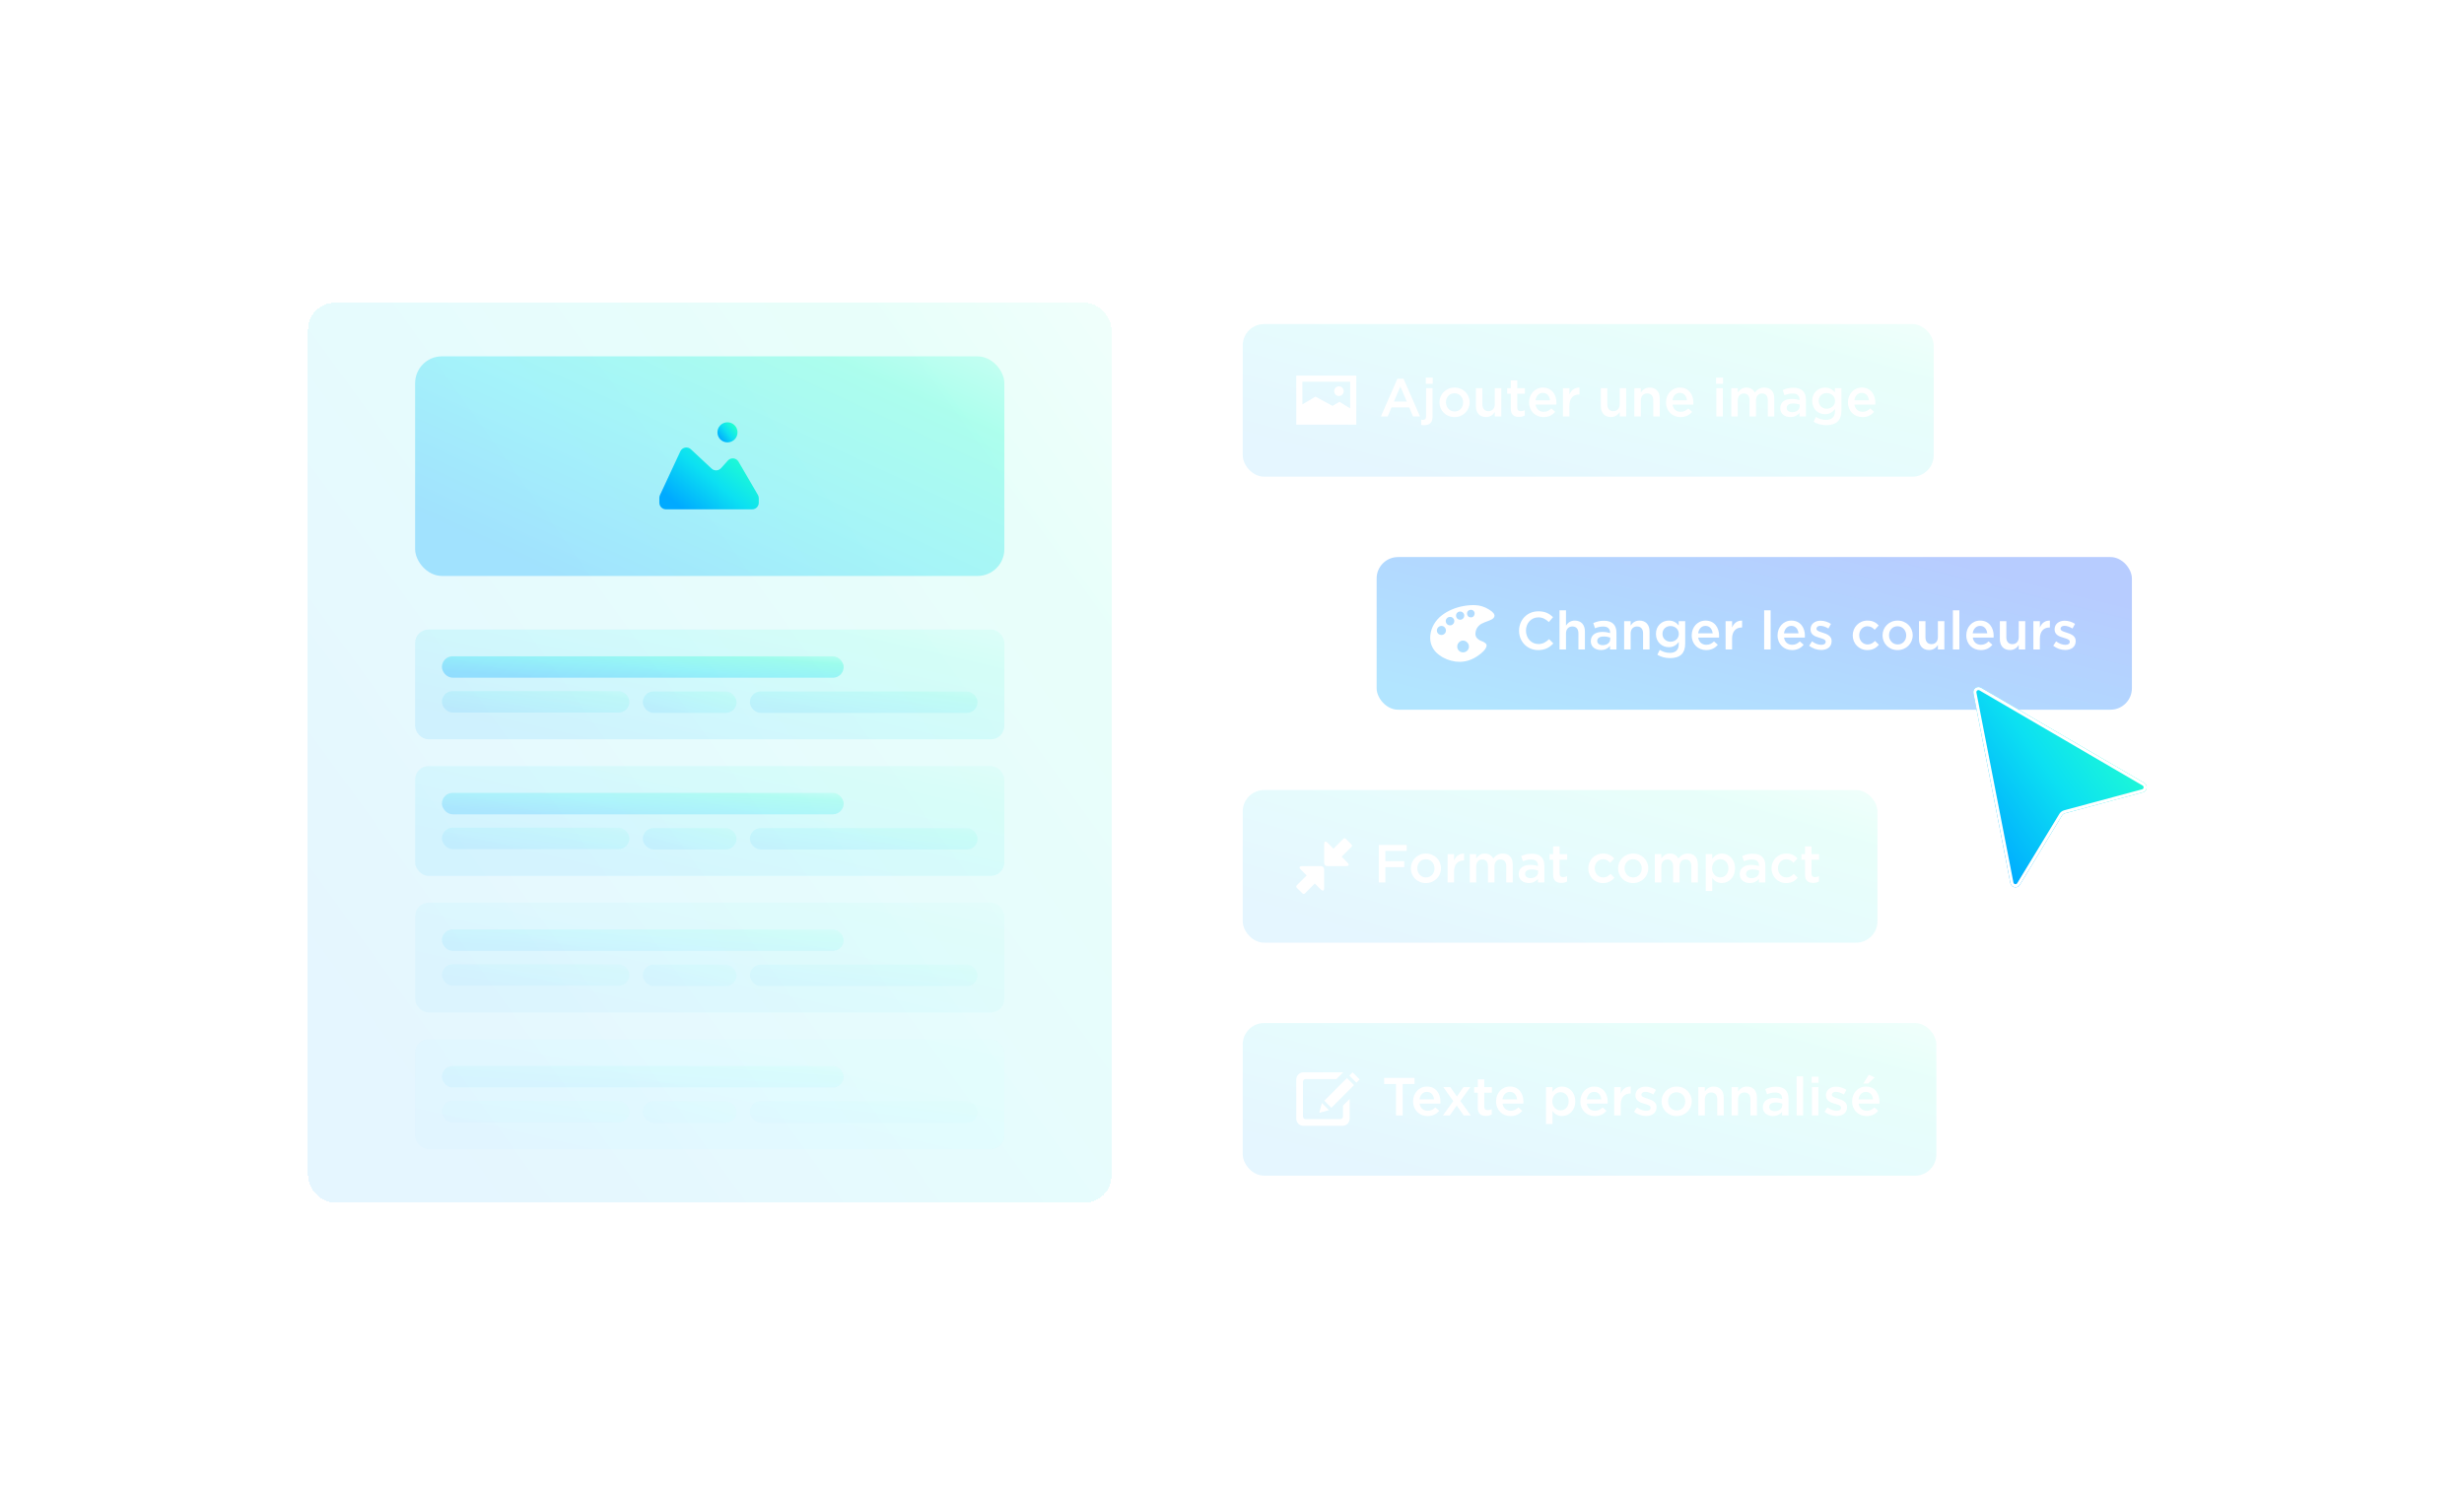 <?xml version="1.0" encoding="UTF-8"?>
<svg xmlns="http://www.w3.org/2000/svg" width="920" height="560" viewBox="0 0 920 560" fill="none">
  <rect x="514" y="208" width="282" height="57" rx="8" fill="url(#paint0_linear_1193_76656)" fill-opacity="0.3"></rect>
  <path d="M557.969 230.188C557.844 230.604 557.531 230.958 557.031 231.25C556.531 231.521 555.958 231.771 555.312 232C554.688 232.208 554.052 232.469 553.406 232.781C552.781 233.073 552.229 233.521 551.75 234.125C551.271 234.729 550.99 235.479 550.906 236.375C550.823 237.125 551.01 237.75 551.469 238.25C551.927 238.75 552.448 239.104 553.031 239.312C553.615 239.5 554.115 239.76 554.531 240.094C554.969 240.427 555.135 240.823 555.031 241.281C554.74 242.469 553.552 243.74 551.469 245.094C549.406 246.448 547.24 247.125 544.969 247.125C543.969 247.125 542.948 246.99 541.906 246.719C540.865 246.469 539.844 246.073 538.844 245.531C537.865 244.99 536.99 244.344 536.219 243.594C535.469 242.844 534.885 241.927 534.469 240.844C534.073 239.76 533.927 238.604 534.031 237.375C534.177 235.833 534.635 234.406 535.406 233.094C536.177 231.781 537.135 230.688 538.281 229.812C539.427 228.917 540.719 228.167 542.156 227.562C543.594 226.958 545.052 226.531 546.531 226.281C548.01 226.01 549.458 225.906 550.875 225.969C552.646 226.052 554.323 226.583 555.906 227.562C557.51 228.521 558.198 229.396 557.969 230.188ZM550.594 229.094C550.594 228.698 550.458 228.365 550.188 228.094C549.917 227.823 549.583 227.688 549.188 227.688C548.792 227.688 548.448 227.823 548.156 228.094C547.885 228.365 547.75 228.698 547.75 229.094C547.75 229.49 547.885 229.833 548.156 230.125C548.427 230.396 548.771 230.531 549.188 230.531C549.583 230.531 549.917 230.396 550.188 230.125C550.458 229.833 550.594 229.49 550.594 229.094ZM546.719 229.844C546.719 229.427 546.562 229.073 546.25 228.781C545.958 228.49 545.604 228.344 545.188 228.344C544.771 228.344 544.406 228.49 544.094 228.781C543.802 229.073 543.656 229.427 543.656 229.844C543.656 230.281 543.802 230.656 544.094 230.969C544.406 231.26 544.771 231.406 545.188 231.406C545.604 231.406 545.958 231.26 546.25 230.969C546.562 230.656 546.719 230.281 546.719 229.844ZM543 231.875C543 231.458 542.844 231.104 542.531 230.812C542.24 230.5 541.865 230.344 541.406 230.344C540.969 230.344 540.594 230.5 540.281 230.812C539.969 231.104 539.812 231.458 539.812 231.875C539.812 232.333 539.969 232.719 540.281 233.031C540.594 233.344 540.969 233.5 541.406 233.5C541.865 233.5 542.24 233.344 542.531 233.031C542.844 232.719 543 232.333 543 231.875ZM539.875 235.438C539.875 234.958 539.708 234.552 539.375 234.219C539.062 233.885 538.677 233.719 538.219 233.719C537.74 233.719 537.333 233.885 537 234.219C536.667 234.552 536.5 234.958 536.5 235.438C536.5 235.896 536.667 236.292 537 236.625C537.333 236.938 537.74 237.094 538.219 237.094C538.677 237.094 539.062 236.938 539.375 236.625C539.708 236.292 539.875 235.896 539.875 235.438ZM548.469 241.438C548.469 240.833 548.25 240.312 547.812 239.875C547.375 239.417 546.854 239.188 546.25 239.188C545.667 239.188 545.156 239.417 544.719 239.875C544.302 240.312 544.094 240.833 544.094 241.438C544.094 242.021 544.302 242.531 544.719 242.969C545.156 243.385 545.667 243.594 546.25 243.594C546.854 243.594 547.375 243.385 547.812 242.969C548.25 242.531 548.469 242.021 548.469 241.438Z" fill="white"></path>
  <path d="M574.3 242.74C570.22 242.74 567.18 239.56 567.18 235.54V235.5C567.18 231.52 570.16 228.26 574.4 228.26C576.98 228.26 578.54 229.16 579.88 230.44L578.3 232.26C577.18 231.22 575.98 230.52 574.38 230.52C571.7 230.52 569.76 232.72 569.76 235.46V235.5C569.76 238.24 571.7 240.48 574.38 240.48C576.1 240.48 577.2 239.78 578.4 238.66L579.98 240.26C578.52 241.78 576.92 242.74 574.3 242.74ZM582.286 242.5V227.9H584.706V233.58C585.386 232.58 586.366 231.72 588.006 231.72C590.386 231.72 591.766 233.32 591.766 235.78V242.5H589.346V236.5C589.346 234.86 588.526 233.92 587.086 233.92C585.686 233.92 584.706 234.9 584.706 236.54V242.5H582.286ZM603.548 242.5H601.148V241.2C600.428 242.06 599.328 242.72 597.728 242.72C595.728 242.72 593.968 241.58 593.968 239.46V239.42C593.968 237.08 595.788 235.96 598.248 235.96C599.528 235.96 600.348 236.14 601.168 236.4V236.2C601.168 234.74 600.248 233.94 598.568 233.94C597.388 233.94 596.508 234.2 595.548 234.6L594.888 232.66C596.048 232.14 597.188 231.78 598.908 231.78C602.028 231.78 603.548 233.42 603.548 236.24V242.5ZM601.208 238.68V238.08C600.588 237.84 599.728 237.66 598.788 237.66C597.268 237.66 596.368 238.28 596.368 239.3V239.34C596.368 240.34 597.268 240.9 598.408 240.9C600.008 240.9 601.208 240 601.208 238.68ZM606.426 242.5V231.94H608.846V233.58C609.526 232.58 610.506 231.72 612.146 231.72C614.526 231.72 615.906 233.32 615.906 235.78V242.5H613.486V236.5C613.486 234.86 612.666 233.92 611.226 233.92C609.826 233.92 608.846 234.9 608.846 236.54V242.5H606.426ZM623.529 245.74C621.789 245.74 620.169 245.3 618.809 244.48L619.709 242.66C620.829 243.36 622.029 243.78 623.469 243.78C625.629 243.78 626.809 242.66 626.809 240.54V239.72C625.929 240.86 624.829 241.66 623.089 241.66C620.609 241.66 618.289 239.82 618.289 236.72V236.68C618.289 233.56 620.629 231.72 623.089 231.72C624.869 231.72 625.969 232.54 626.789 233.52V231.94H629.209V240.34C629.209 242.12 628.749 243.44 627.869 244.32C626.909 245.28 625.429 245.74 623.529 245.74ZM623.729 239.62C625.409 239.62 626.829 238.42 626.829 236.72V236.68C626.829 234.94 625.409 233.76 623.729 233.76C622.049 233.76 620.729 234.92 620.729 236.66V236.7C620.729 238.44 622.069 239.62 623.729 239.62ZM637.067 242.74C634.007 242.74 631.647 240.52 631.647 237.26V237.22C631.647 234.2 633.787 231.72 636.807 231.72C640.167 231.72 641.867 234.36 641.867 237.4C641.867 237.62 641.847 237.84 641.827 238.08H634.067C634.327 239.8 635.547 240.76 637.107 240.76C638.287 240.76 639.127 240.32 639.967 239.5L641.387 240.76C640.387 241.96 639.007 242.74 637.067 242.74ZM634.047 236.48H639.467C639.307 234.92 638.387 233.7 636.787 233.7C635.307 233.7 634.267 234.84 634.047 236.48ZM644.297 242.5V231.94H646.717V234.32C647.377 232.74 648.597 231.66 650.457 231.74V234.3H650.317C648.197 234.3 646.717 235.68 646.717 238.48V242.5H644.297ZM658.695 242.5V227.9H661.115V242.5H658.695ZM669.118 242.74C666.058 242.74 663.698 240.52 663.698 237.26V237.22C663.698 234.2 665.838 231.72 668.858 231.72C672.218 231.72 673.918 234.36 673.918 237.4C673.918 237.62 673.898 237.84 673.878 238.08H666.118C666.378 239.8 667.598 240.76 669.158 240.76C670.338 240.76 671.178 240.32 672.018 239.5L673.438 240.76C672.438 241.96 671.058 242.74 669.118 242.74ZM666.098 236.48H671.518C671.358 234.92 670.438 233.7 668.838 233.7C667.358 233.7 666.318 234.84 666.098 236.48ZM679.968 242.7C678.468 242.7 676.808 242.16 675.488 241.12L676.568 239.48C677.708 240.34 678.948 240.78 680.028 240.78C681.068 240.78 681.668 240.34 681.668 239.64V239.6C681.668 238.78 680.548 238.5 679.308 238.12C677.748 237.68 676.008 237.04 676.008 235.02V234.98C676.008 232.98 677.668 231.76 679.768 231.76C681.088 231.76 682.528 232.22 683.648 232.96L682.688 234.68C681.668 234.06 680.588 233.68 679.708 233.68C678.768 233.68 678.228 234.12 678.228 234.74V234.78C678.228 235.54 679.368 235.86 680.608 236.26C682.148 236.74 683.888 237.44 683.888 239.34V239.38C683.888 241.6 682.168 242.7 679.968 242.7ZM697.224 242.74C694.084 242.74 691.764 240.28 691.764 237.28V237.24C691.764 234.24 694.084 231.72 697.244 231.72C699.244 231.72 700.484 232.46 701.464 233.54L699.964 235.16C699.224 234.38 698.444 233.84 697.224 233.84C695.464 233.84 694.184 235.36 694.184 237.2V237.24C694.184 239.12 695.484 240.64 697.344 240.64C698.484 240.64 699.324 240.1 700.084 239.32L701.544 240.76C700.504 241.92 699.284 242.74 697.224 242.74ZM708.497 242.74C705.277 242.74 702.897 240.28 702.897 237.28V237.24C702.897 234.22 705.297 231.72 708.537 231.72C711.777 231.72 714.157 234.18 714.157 237.2V237.24C714.157 240.24 711.757 242.74 708.497 242.74ZM708.537 240.64C710.497 240.64 711.737 239.1 711.737 237.28V237.24C711.737 235.38 710.397 233.84 708.497 233.84C706.557 233.84 705.317 235.36 705.317 237.2V237.24C705.317 239.08 706.657 240.64 708.537 240.64ZM720.262 242.72C717.882 242.72 716.502 241.12 716.502 238.66V231.94H718.922V237.94C718.922 239.58 719.742 240.52 721.182 240.52C722.582 240.52 723.562 239.54 723.562 237.9V231.94H725.982V242.5H723.562V240.86C722.882 241.86 721.902 242.72 720.262 242.72ZM729.164 242.5V227.9H731.584V242.5H729.164ZM739.587 242.74C736.527 242.74 734.167 240.52 734.167 237.26V237.22C734.167 234.2 736.307 231.72 739.327 231.72C742.687 231.72 744.387 234.36 744.387 237.4C744.387 237.62 744.367 237.84 744.347 238.08H736.587C736.847 239.8 738.067 240.76 739.627 240.76C740.807 240.76 741.647 240.32 742.487 239.5L743.907 240.76C742.907 241.96 741.527 242.74 739.587 242.74ZM736.567 236.48H741.987C741.827 234.92 740.907 233.7 739.307 233.7C737.827 233.7 736.787 234.84 736.567 236.48ZM750.457 242.72C748.077 242.72 746.697 241.12 746.697 238.66V231.94H749.117V237.94C749.117 239.58 749.937 240.52 751.377 240.52C752.777 240.52 753.757 239.54 753.757 237.9V231.94H756.177V242.5H753.757V240.86C753.077 241.86 752.097 242.72 750.457 242.72ZM759.219 242.5V231.94H761.639V234.32C762.299 232.74 763.519 231.66 765.379 231.74V234.3H765.239C763.119 234.3 761.639 235.68 761.639 238.48V242.5H759.219ZM771.101 242.7C769.601 242.7 767.941 242.16 766.621 241.12L767.701 239.48C768.841 240.34 770.081 240.78 771.161 240.78C772.201 240.78 772.801 240.34 772.801 239.64V239.6C772.801 238.78 771.681 238.5 770.441 238.12C768.881 237.68 767.141 237.04 767.141 235.02V234.98C767.141 232.98 768.801 231.76 770.901 231.76C772.221 231.76 773.661 232.22 774.781 232.96L773.821 234.68C772.801 234.06 771.721 233.68 770.841 233.68C769.901 233.68 769.361 234.12 769.361 234.74V234.78C769.361 235.54 770.501 235.86 771.741 236.26C773.281 236.74 775.021 237.44 775.021 239.34V239.38C775.021 241.6 773.301 242.7 771.101 242.7Z" fill="white"></path>
  <rect x="464" y="295" width="237" height="57" rx="8" fill="url(#paint1_linear_1193_76656)" fill-opacity="0.1"></rect>
  <path d="M494.406 315.156C494.406 314.677 494.521 314.385 494.75 314.281C495 314.177 495.302 314.302 495.656 314.656L497.875 316.906L501.594 313.188C501.719 313.062 501.865 313 502.031 313C502.198 313 502.344 313.062 502.469 313.188L504.625 315.344C504.75 315.51 504.812 315.646 504.812 315.75C504.812 315.875 504.75 316.021 504.625 316.188L500.938 319.875L503.156 322.156C503.51 322.51 503.635 322.812 503.531 323.062C503.427 323.292 503.125 323.406 502.625 323.406H495.594C495.219 323.406 494.938 323.292 494.75 323.062C494.521 322.792 494.406 322.51 494.406 322.219V315.156ZM484.156 331.469C484.052 331.323 484 331.188 484 331.062C484 330.896 484.052 330.74 484.156 330.594L487.875 326.906L485.625 324.656C485.271 324.302 485.146 324.01 485.25 323.781C485.375 323.531 485.688 323.406 486.188 323.406H493.219C493.552 323.406 493.833 323.531 494.062 323.781C494.292 324.01 494.406 324.281 494.406 324.594V331.656C494.406 332.135 494.281 332.427 494.031 332.531C493.802 332.615 493.51 332.479 493.156 332.125L490.906 329.906L487.188 333.625C487.021 333.75 486.885 333.812 486.781 333.812C486.656 333.812 486.51 333.75 486.344 333.625L484.156 331.469Z" fill="white"></path>
  <path d="M514.8 329.5V315.5H525.22V317.74H517.26V321.56H524.32V323.8H517.26V329.5H514.8ZM532.372 329.74C529.152 329.74 526.772 327.28 526.772 324.28V324.24C526.772 321.22 529.172 318.72 532.412 318.72C535.652 318.72 538.032 321.18 538.032 324.2V324.24C538.032 327.24 535.632 329.74 532.372 329.74ZM532.412 327.64C534.372 327.64 535.612 326.1 535.612 324.28V324.24C535.612 322.38 534.272 320.84 532.372 320.84C530.432 320.84 529.192 322.36 529.192 324.2V324.24C529.192 326.08 530.532 327.64 532.412 327.64ZM540.497 329.5V318.94H542.917V321.32C543.577 319.74 544.797 318.66 546.657 318.74V321.3H546.517C544.397 321.3 542.917 322.68 542.917 325.48V329.5H540.497ZM548.758 329.5V318.94H551.178V320.54C551.858 319.6 552.778 318.72 554.398 318.72C555.918 318.72 556.978 319.46 557.538 320.58C558.398 319.46 559.518 318.72 561.118 318.72C563.418 318.72 564.818 320.18 564.818 322.76V329.5H562.398V323.5C562.398 321.82 561.618 320.92 560.258 320.92C558.938 320.92 557.998 321.84 557.998 323.54V329.5H555.578V323.48C555.578 321.84 554.778 320.92 553.438 320.92C552.098 320.92 551.178 321.92 551.178 323.56V329.5H548.758ZM576.622 329.5H574.222V328.2C573.502 329.06 572.402 329.72 570.802 329.72C568.802 329.72 567.042 328.58 567.042 326.46V326.42C567.042 324.08 568.862 322.96 571.322 322.96C572.602 322.96 573.422 323.14 574.242 323.4V323.2C574.242 321.74 573.322 320.94 571.642 320.94C570.462 320.94 569.582 321.2 568.622 321.6L567.962 319.66C569.122 319.14 570.262 318.78 571.982 318.78C575.102 318.78 576.622 320.42 576.622 323.24V329.5ZM574.282 325.68V325.08C573.662 324.84 572.802 324.66 571.862 324.66C570.342 324.66 569.442 325.28 569.442 326.3V326.34C569.442 327.34 570.342 327.9 571.482 327.9C573.082 327.9 574.282 327 574.282 325.68ZM582.943 329.68C581.163 329.68 579.903 328.9 579.903 326.58V321.02H578.563V318.94H579.903V316.04H582.323V318.94H585.163V321.02H582.323V326.2C582.323 327.14 582.803 327.52 583.623 327.52C584.163 327.52 584.643 327.4 585.123 327.16V329.14C584.523 329.48 583.843 329.68 582.943 329.68ZM598.482 329.74C595.342 329.74 593.022 327.28 593.022 324.28V324.24C593.022 321.24 595.342 318.72 598.502 318.72C600.502 318.72 601.742 319.46 602.722 320.54L601.222 322.16C600.482 321.38 599.702 320.84 598.482 320.84C596.722 320.84 595.442 322.36 595.442 324.2V324.24C595.442 326.12 596.742 327.64 598.602 327.64C599.742 327.64 600.582 327.1 601.342 326.32L602.802 327.76C601.762 328.92 600.542 329.74 598.482 329.74ZM609.755 329.74C606.535 329.74 604.155 327.28 604.155 324.28V324.24C604.155 321.22 606.555 318.72 609.795 318.72C613.035 318.72 615.415 321.18 615.415 324.2V324.24C615.415 327.24 613.015 329.74 609.755 329.74ZM609.795 327.64C611.755 327.64 612.995 326.1 612.995 324.28V324.24C612.995 322.38 611.655 320.84 609.755 320.84C607.815 320.84 606.575 322.36 606.575 324.2V324.24C606.575 326.08 607.915 327.64 609.795 327.64ZM617.879 329.5V318.94H620.299V320.54C620.979 319.6 621.899 318.72 623.519 318.72C625.039 318.72 626.099 319.46 626.659 320.58C627.519 319.46 628.639 318.72 630.239 318.72C632.539 318.72 633.939 320.18 633.939 322.76V329.5H631.519V323.5C631.519 321.82 630.739 320.92 629.379 320.92C628.059 320.92 627.119 321.84 627.119 323.54V329.5H624.699V323.48C624.699 321.84 623.899 320.92 622.559 320.92C621.219 320.92 620.299 321.92 620.299 323.56V329.5H617.879ZM636.883 332.7V318.94H639.303V320.7C640.083 319.6 641.183 318.72 642.883 318.72C645.383 318.72 647.803 320.7 647.803 324.2V324.24C647.803 327.74 645.403 329.72 642.883 329.72C641.143 329.72 640.043 328.84 639.303 327.86V332.7H636.883ZM642.323 327.62C643.983 327.62 645.343 326.32 645.343 324.24V324.2C645.343 322.16 643.963 320.82 642.323 320.82C640.683 320.82 639.243 322.18 639.243 324.2V324.24C639.243 326.28 640.683 327.62 642.323 327.62ZM659.142 329.5H656.742V328.2C656.022 329.06 654.922 329.72 653.322 329.72C651.322 329.72 649.562 328.58 649.562 326.46V326.42C649.562 324.08 651.382 322.96 653.842 322.96C655.122 322.96 655.942 323.14 656.762 323.4V323.2C656.762 321.74 655.842 320.94 654.162 320.94C652.982 320.94 652.102 321.2 651.142 321.6L650.482 319.66C651.642 319.14 652.782 318.78 654.502 318.78C657.622 318.78 659.142 320.42 659.142 323.24V329.5ZM656.802 325.68V325.08C656.182 324.84 655.322 324.66 654.382 324.66C652.862 324.66 651.962 325.28 651.962 326.3V326.34C651.962 327.34 652.862 327.9 654.002 327.9C655.602 327.9 656.802 327 656.802 325.68ZM666.9 329.74C663.76 329.74 661.44 327.28 661.44 324.28V324.24C661.44 321.24 663.76 318.72 666.92 318.72C668.92 318.72 670.16 319.46 671.14 320.54L669.64 322.16C668.9 321.38 668.12 320.84 666.9 320.84C665.14 320.84 663.86 322.36 663.86 324.2V324.24C663.86 326.12 665.16 327.64 667.02 327.64C668.16 327.64 669 327.1 669.76 326.32L671.22 327.76C670.18 328.92 668.96 329.74 666.9 329.74ZM676.986 329.68C675.206 329.68 673.946 328.9 673.946 326.58V321.02H672.606V318.94H673.946V316.04H676.366V318.94H679.206V321.02H676.366V326.2C676.366 327.14 676.846 327.52 677.666 327.52C678.206 327.52 678.686 327.4 679.166 327.16V329.14C678.566 329.48 677.886 329.68 676.986 329.68Z" fill="white"></path>
  <rect x="464" y="382" width="259" height="57" rx="8" fill="url(#paint2_linear_1193_76656)" fill-opacity="0.1"></rect>
  <path d="M501.438 416.875V412.844L503.938 410.344V417.688C503.938 418.417 503.677 419.052 503.156 419.594C502.635 420.115 502.01 420.375 501.281 420.375H486.656C485.927 420.375 485.302 420.115 484.781 419.594C484.26 419.052 484 418.417 484 417.688V403.094C484 402.365 484.26 401.74 484.781 401.219C485.302 400.677 485.927 400.406 486.656 400.406H501.5V400.438L499 402.906H487.5C487.229 402.906 486.99 403.01 486.781 403.219C486.594 403.427 486.5 403.667 486.5 403.938V416.875C486.5 417.146 486.594 417.385 486.781 417.594C486.99 417.781 487.229 417.875 487.5 417.875H500.438C500.708 417.875 500.938 417.781 501.125 417.594C501.333 417.385 501.438 417.146 501.438 416.875ZM503.812 401.625L506.469 404.281L507.688 403.062L505.031 400.406L503.812 401.625ZM494.469 411L497.094 413.656L505.562 405.188L502.938 402.531L494.469 411ZM492.594 415.5L496.219 414.531L493.562 411.875L492.594 415.5Z" fill="white"></path>
  <path d="M521.24 416.5V404.78H516.8V402.5H528.16V404.78H523.72V416.5H521.24ZM533.044 416.74C529.984 416.74 527.624 414.52 527.624 411.26V411.22C527.624 408.2 529.764 405.72 532.784 405.72C536.144 405.72 537.844 408.36 537.844 411.4C537.844 411.62 537.824 411.84 537.804 412.08H530.044C530.304 413.8 531.524 414.76 533.084 414.76C534.264 414.76 535.104 414.32 535.944 413.5L537.364 414.76C536.364 415.96 534.984 416.74 533.044 416.74ZM530.024 410.48H535.444C535.284 408.92 534.364 407.7 532.764 407.7C531.284 407.7 530.244 408.84 530.024 410.48ZM538.748 416.5L542.628 411.14L538.888 405.94H541.528L543.968 409.42L546.408 405.94H548.988L545.248 411.08L549.148 416.5H546.508L543.908 412.8L541.328 416.5H538.748ZM554.81 416.68C553.03 416.68 551.77 415.9 551.77 413.58V408.02H550.43V405.94H551.77V403.04H554.19V405.94H557.03V408.02H554.19V413.2C554.19 414.14 554.67 414.52 555.49 414.52C556.03 414.52 556.51 414.4 556.99 414.16V416.14C556.39 416.48 555.71 416.68 554.81 416.68ZM564.02 416.74C560.96 416.74 558.6 414.52 558.6 411.26V411.22C558.6 408.2 560.74 405.72 563.76 405.72C567.12 405.72 568.82 408.36 568.82 411.4C568.82 411.62 568.8 411.84 568.78 412.08H561.02C561.28 413.8 562.5 414.76 564.06 414.76C565.24 414.76 566.08 414.32 566.92 413.5L568.34 414.76C567.34 415.96 565.96 416.74 564.02 416.74ZM561 410.48H566.42C566.26 408.92 565.34 407.7 563.74 407.7C562.26 407.7 561.22 408.84 561 410.48ZM577.247 419.7V405.94H579.667V407.7C580.447 406.6 581.547 405.72 583.247 405.72C585.747 405.72 588.167 407.7 588.167 411.2V411.24C588.167 414.74 585.767 416.72 583.247 416.72C581.507 416.72 580.407 415.84 579.667 414.86V419.7H577.247ZM582.687 414.62C584.347 414.62 585.707 413.32 585.707 411.24V411.2C585.707 409.16 584.327 407.82 582.687 407.82C581.047 407.82 579.607 409.18 579.607 411.2V411.24C579.607 413.28 581.047 414.62 582.687 414.62ZM595.485 416.74C592.425 416.74 590.065 414.52 590.065 411.26V411.22C590.065 408.2 592.205 405.72 595.225 405.72C598.585 405.72 600.285 408.36 600.285 411.4C600.285 411.62 600.265 411.84 600.245 412.08H592.485C592.745 413.8 593.965 414.76 595.525 414.76C596.705 414.76 597.545 414.32 598.385 413.5L599.805 414.76C598.805 415.96 597.425 416.74 595.485 416.74ZM592.465 410.48H597.885C597.725 408.92 596.805 407.7 595.205 407.7C593.725 407.7 592.685 408.84 592.465 410.48ZM602.715 416.5V405.94H605.135V408.32C605.795 406.74 607.015 405.66 608.875 405.74V408.3H608.735C606.615 408.3 605.135 409.68 605.135 412.48V416.5H602.715ZM614.597 416.7C613.097 416.7 611.437 416.16 610.117 415.12L611.197 413.48C612.337 414.34 613.577 414.78 614.657 414.78C615.697 414.78 616.297 414.34 616.297 413.64V413.6C616.297 412.78 615.177 412.5 613.937 412.12C612.377 411.68 610.637 411.04 610.637 409.02V408.98C610.637 406.98 612.297 405.76 614.397 405.76C615.717 405.76 617.157 406.22 618.277 406.96L617.317 408.68C616.297 408.06 615.217 407.68 614.337 407.68C613.397 407.68 612.857 408.12 612.857 408.74V408.78C612.857 409.54 613.997 409.86 615.237 410.26C616.777 410.74 618.517 411.44 618.517 413.34V413.38C618.517 415.6 616.797 416.7 614.597 416.7ZM625.997 416.74C622.777 416.74 620.397 414.28 620.397 411.28V411.24C620.397 408.22 622.797 405.72 626.037 405.72C629.277 405.72 631.657 408.18 631.657 411.2V411.24C631.657 414.24 629.257 416.74 625.997 416.74ZM626.037 414.64C627.997 414.64 629.237 413.1 629.237 411.28V411.24C629.237 409.38 627.897 407.84 625.997 407.84C624.057 407.84 622.817 409.36 622.817 411.2V411.24C622.817 413.08 624.157 414.64 626.037 414.64ZM634.122 416.5V405.94H636.542V407.58C637.222 406.58 638.202 405.72 639.842 405.72C642.222 405.72 643.602 407.32 643.602 409.78V416.5H641.182V410.5C641.182 408.86 640.362 407.92 638.922 407.92C637.522 407.92 636.542 408.9 636.542 410.54V416.5H634.122ZM646.524 416.5V405.94H648.944V407.58C649.624 406.58 650.604 405.72 652.244 405.72C654.624 405.72 656.004 407.32 656.004 409.78V416.5H653.584V410.5C653.584 408.86 652.764 407.92 651.324 407.92C649.924 407.92 648.944 408.9 648.944 410.54V416.5H646.524ZM667.786 416.5H665.386V415.2C664.666 416.06 663.566 416.72 661.966 416.72C659.966 416.72 658.206 415.58 658.206 413.46V413.42C658.206 411.08 660.026 409.96 662.486 409.96C663.766 409.96 664.586 410.14 665.406 410.4V410.2C665.406 408.74 664.486 407.94 662.806 407.94C661.626 407.94 660.746 408.2 659.786 408.6L659.126 406.66C660.286 406.14 661.426 405.78 663.146 405.78C666.266 405.78 667.786 407.42 667.786 410.24V416.5ZM665.446 412.68V412.08C664.826 411.84 663.966 411.66 663.026 411.66C661.506 411.66 660.606 412.28 660.606 413.3V413.34C660.606 414.34 661.506 414.9 662.646 414.9C664.246 414.9 665.446 414 665.446 412.68ZM670.805 416.5V401.9H673.225V416.5H670.805ZM676.427 404.32V402.02H679.027V404.32H676.427ZM676.527 416.5V405.94H678.947V416.5H676.527ZM685.73 416.7C684.23 416.7 682.57 416.16 681.25 415.12L682.33 413.48C683.47 414.34 684.71 414.78 685.79 414.78C686.83 414.78 687.43 414.34 687.43 413.64V413.6C687.43 412.78 686.31 412.5 685.07 412.12C683.51 411.68 681.77 411.04 681.77 409.02V408.98C681.77 406.98 683.43 405.76 685.53 405.76C686.85 405.76 688.29 406.22 689.41 406.96L688.45 408.68C687.43 408.06 686.35 407.68 685.47 407.68C684.53 407.68 683.99 408.12 683.99 408.74V408.78C683.99 409.54 685.13 409.86 686.37 410.26C687.91 410.74 689.65 411.44 689.65 413.34V413.38C689.65 415.6 687.93 416.7 685.73 416.7ZM695.69 404.6L697.77 401.32L699.97 402.3L697.51 404.6H695.69ZM696.95 416.74C693.89 416.74 691.53 414.52 691.53 411.26V411.22C691.53 408.2 693.67 405.72 696.69 405.72C700.05 405.72 701.75 408.36 701.75 411.4C701.75 411.62 701.73 411.84 701.71 412.08H693.95C694.21 413.8 695.43 414.76 696.99 414.76C698.17 414.76 699.01 414.32 699.85 413.5L701.27 414.76C700.27 415.96 698.89 416.74 696.95 416.74ZM693.93 410.48H699.35C699.19 408.92 698.27 407.7 696.67 407.7C695.19 407.7 694.15 408.84 693.93 410.48Z" fill="white"></path>
  <rect x="464" y="121" width="258" height="57" rx="8" fill="url(#paint3_linear_1193_76656)" fill-opacity="0.1"></rect>
  <path d="M484 158.562V140.25H506.406V158.562H484ZM504.125 152.5V142.531H486.281V151L491.156 148.094L497.531 151.562L500.125 150.031L504.125 152.5ZM501.188 147.344C500.854 147.698 500.438 147.875 499.938 147.875C499.438 147.875 499.01 147.698 498.656 147.344C498.323 146.99 498.156 146.562 498.156 146.062C498.156 145.562 498.323 145.135 498.656 144.781C499.01 144.427 499.438 144.25 499.938 144.25C500.438 144.25 500.854 144.427 501.188 144.781C501.542 145.135 501.719 145.562 501.719 146.062C501.719 146.562 501.542 146.99 501.188 147.344Z" fill="white"></path>
  <path d="M515.6 155.5L521.76 141.4H524.04L530.2 155.5H527.6L526.18 152.12H519.56L518.12 155.5H515.6ZM520.46 149.94H525.28L522.86 144.34L520.46 149.94ZM532.361 143.32V141.02H534.961V143.32H532.361ZM531.801 158.76C531.341 158.76 531.021 158.72 530.641 158.66V156.72C530.881 156.76 531.101 156.78 531.321 156.78C532.001 156.78 532.461 156.42 532.461 155.5V144.94H534.881V155.64C534.881 157.78 533.781 158.76 531.801 158.76ZM543.063 155.74C539.843 155.74 537.463 153.28 537.463 150.28V150.24C537.463 147.22 539.863 144.72 543.103 144.72C546.343 144.72 548.723 147.18 548.723 150.2V150.24C548.723 153.24 546.323 155.74 543.063 155.74ZM543.103 153.64C545.063 153.64 546.303 152.1 546.303 150.28V150.24C546.303 148.38 544.963 146.84 543.063 146.84C541.123 146.84 539.883 148.36 539.883 150.2V150.24C539.883 152.08 541.223 153.64 543.103 153.64ZM554.828 155.72C552.448 155.72 551.068 154.12 551.068 151.66V144.94H553.488V150.94C553.488 152.58 554.308 153.52 555.748 153.52C557.148 153.52 558.128 152.54 558.128 150.9V144.94H560.548V155.5H558.128V153.86C557.448 154.86 556.468 155.72 554.828 155.72ZM567.13 155.68C565.35 155.68 564.09 154.9 564.09 152.58V147.02H562.75V144.94H564.09V142.04H566.51V144.94H569.35V147.02H566.51V152.2C566.51 153.14 566.99 153.52 567.81 153.52C568.35 153.52 568.83 153.4 569.31 153.16V155.14C568.71 155.48 568.03 155.68 567.13 155.68ZM576.34 155.74C573.28 155.74 570.92 153.52 570.92 150.26V150.22C570.92 147.2 573.06 144.72 576.08 144.72C579.44 144.72 581.14 147.36 581.14 150.4C581.14 150.62 581.12 150.84 581.1 151.08H573.34C573.6 152.8 574.82 153.76 576.38 153.76C577.56 153.76 578.4 153.32 579.24 152.5L580.66 153.76C579.66 154.96 578.28 155.74 576.34 155.74ZM573.32 149.48H578.74C578.58 147.92 577.66 146.7 576.06 146.7C574.58 146.7 573.54 147.84 573.32 149.48ZM583.571 155.5V144.94H585.991V147.32C586.651 145.74 587.871 144.66 589.731 144.74V147.3H589.591C587.471 147.3 585.991 148.68 585.991 151.48V155.5H583.571ZM601.469 155.72C599.089 155.72 597.709 154.12 597.709 151.66V144.94H600.129V150.94C600.129 152.58 600.949 153.52 602.389 153.52C603.789 153.52 604.769 152.54 604.769 150.9V144.94H607.189V155.5H604.769V153.86C604.089 154.86 603.109 155.72 601.469 155.72ZM610.231 155.5V144.94H612.651V146.58C613.331 145.58 614.311 144.72 615.951 144.72C618.331 144.72 619.711 146.32 619.711 148.78V155.5H617.291V149.5C617.291 147.86 616.471 146.92 615.031 146.92C613.631 146.92 612.651 147.9 612.651 149.54V155.5H610.231ZM627.473 155.74C624.413 155.74 622.053 153.52 622.053 150.26V150.22C622.053 147.2 624.193 144.72 627.213 144.72C630.573 144.72 632.273 147.36 632.273 150.4C632.273 150.62 632.253 150.84 632.233 151.08H624.473C624.733 152.8 625.953 153.76 627.513 153.76C628.693 153.76 629.533 153.32 630.373 152.5L631.793 153.76C630.793 154.96 629.413 155.74 627.473 155.74ZM624.453 149.48H629.873C629.713 147.92 628.793 146.7 627.193 146.7C625.713 146.7 624.673 147.84 624.453 149.48ZM640.74 143.32V141.02H643.34V143.32H640.74ZM640.84 155.5V144.94H643.26V155.5H640.84ZM646.422 155.5V144.94H648.842V146.54C649.522 145.6 650.442 144.72 652.062 144.72C653.582 144.72 654.642 145.46 655.202 146.58C656.062 145.46 657.182 144.72 658.782 144.72C661.082 144.72 662.482 146.18 662.482 148.76V155.5H660.062V149.5C660.062 147.82 659.282 146.92 657.922 146.92C656.602 146.92 655.662 147.84 655.662 149.54V155.5H653.242V149.48C653.242 147.84 652.442 146.92 651.102 146.92C649.762 146.92 648.842 147.92 648.842 149.56V155.5H646.422ZM674.286 155.5H671.886V154.2C671.166 155.06 670.066 155.72 668.466 155.72C666.466 155.72 664.706 154.58 664.706 152.46V152.42C664.706 150.08 666.526 148.96 668.986 148.96C670.266 148.96 671.086 149.14 671.906 149.4V149.2C671.906 147.74 670.986 146.94 669.306 146.94C668.126 146.94 667.246 147.2 666.286 147.6L665.626 145.66C666.786 145.14 667.926 144.78 669.646 144.78C672.766 144.78 674.286 146.42 674.286 149.24V155.5ZM671.946 151.68V151.08C671.326 150.84 670.466 150.66 669.526 150.66C668.006 150.66 667.106 151.28 667.106 152.3V152.34C667.106 153.34 668.006 153.9 669.146 153.9C670.746 153.9 671.946 153 671.946 151.68ZM681.865 158.74C680.125 158.74 678.505 158.3 677.145 157.48L678.045 155.66C679.165 156.36 680.365 156.78 681.805 156.78C683.965 156.78 685.145 155.66 685.145 153.54V152.72C684.265 153.86 683.165 154.66 681.425 154.66C678.945 154.66 676.625 152.82 676.625 149.72V149.68C676.625 146.56 678.965 144.72 681.425 144.72C683.205 144.72 684.305 145.54 685.125 146.52V144.94H687.545V153.34C687.545 155.12 687.085 156.44 686.205 157.32C685.245 158.28 683.765 158.74 681.865 158.74ZM682.065 152.62C683.745 152.62 685.165 151.42 685.165 149.72V149.68C685.165 147.94 683.745 146.76 682.065 146.76C680.385 146.76 679.065 147.92 679.065 149.66V149.7C679.065 151.44 680.405 152.62 682.065 152.62ZM695.403 155.74C692.343 155.74 689.983 153.52 689.983 150.26V150.22C689.983 147.2 692.123 144.72 695.143 144.72C698.503 144.72 700.203 147.36 700.203 150.4C700.203 150.62 700.183 150.84 700.163 151.08H692.403C692.663 152.8 693.883 153.76 695.443 153.76C696.623 153.76 697.463 153.32 698.303 152.5L699.723 153.76C698.723 154.96 697.343 155.74 695.403 155.74ZM692.383 149.48H697.803C697.643 147.92 696.723 146.7 695.123 146.7C693.643 146.7 692.603 147.84 692.383 149.48Z" fill="white"></path>
  <g filter="url(#filter0_d_1193_76656)">
    <path d="M750.631 328.104L736.815 257.185C736.498 255.555 738.249 254.312 739.683 255.148L800.578 290.67C802.059 291.534 801.763 293.756 800.107 294.202L771.032 302.03C770.553 302.159 770.142 302.467 769.884 302.891L754.175 328.738C753.259 330.245 750.968 329.835 750.631 328.104Z" fill="url(#paint4_linear_1193_76656)"></path>
    <path d="M751.199 327.993L737.384 257.074C737.161 255.933 738.387 255.063 739.391 255.648L800.286 291.171C801.323 291.775 801.115 293.331 799.957 293.643L770.882 301.471C770.259 301.638 769.724 302.039 769.389 302.59L753.68 328.437C753.039 329.492 751.435 329.205 751.199 327.993Z" stroke="white" stroke-width="1.158" stroke-linecap="square"></path>
  </g>
  <g filter="url(#filter1_d_1193_76656)">
    <rect x="115" y="112" width="300" height="336" rx="10" fill="url(#paint5_linear_1193_76656)" fill-opacity="0.1" shape-rendering="crispEdges"></rect>
    <rect x="155" y="132" width="220" height="82" rx="10" fill="url(#paint6_linear_1193_76656)" fill-opacity="0.3"></rect>
    <g clip-path="url(#clip0_1193_76656)">
      <path d="M254.029 167.466L246.419 183.802C246.267 184.129 246.188 184.486 246.188 184.847V186.65C246.188 188.017 247.296 189.125 248.663 189.125H280.838C282.205 189.125 283.313 188.017 283.313 186.65V184.968C283.313 184.53 283.196 184.099 282.975 183.721L275.743 171.329C274.897 169.88 272.885 169.675 271.764 170.924L269.22 173.758C268.295 174.789 266.703 174.86 265.69 173.914L257.961 166.701C256.732 165.553 254.739 165.941 254.029 167.466Z" fill="url(#paint7_linear_1193_76656)"></path>
      <circle cx="271.625" cy="160.375" r="3.75" fill="url(#paint8_linear_1193_76656)"></circle>
    </g>
    <rect x="155" y="234" width="220" height="41" rx="5" fill="url(#paint9_linear_1193_76656)" fill-opacity="0.1"></rect>
    <rect x="165" y="244" width="150" height="8" rx="4" fill="url(#paint10_linear_1193_76656)" fill-opacity="0.3"></rect>
    <rect x="165" y="257" width="70" height="8" rx="4" fill="url(#paint11_linear_1193_76656)" fill-opacity="0.1"></rect>
    <rect x="240" y="257.135" width="35" height="8" rx="4" fill="url(#paint12_linear_1193_76656)" fill-opacity="0.1"></rect>
    <rect x="280" y="257.135" width="85" height="8" rx="4" fill="url(#paint13_linear_1193_76656)" fill-opacity="0.1"></rect>
    <rect x="155" y="285" width="220" height="41" rx="5" fill="url(#paint14_linear_1193_76656)" fill-opacity="0.08"></rect>
    <rect x="165" y="295" width="150" height="8" rx="4" fill="url(#paint15_linear_1193_76656)" fill-opacity="0.2"></rect>
    <rect x="165" y="308" width="70" height="8" rx="4" fill="url(#paint16_linear_1193_76656)" fill-opacity="0.08"></rect>
    <rect x="240" y="308.135" width="35" height="8" rx="4" fill="url(#paint17_linear_1193_76656)" fill-opacity="0.08"></rect>
    <rect x="280" y="308.135" width="85" height="8" rx="4" fill="url(#paint18_linear_1193_76656)" fill-opacity="0.08"></rect>
    <rect x="155" y="336" width="220" height="41" rx="5" fill="url(#paint19_linear_1193_76656)" fill-opacity="0.04"></rect>
    <rect x="165" y="346" width="150" height="8" rx="4" fill="url(#paint20_linear_1193_76656)" fill-opacity="0.08"></rect>
    <rect x="165" y="359" width="70" height="8" rx="4" fill="url(#paint21_linear_1193_76656)" fill-opacity="0.04"></rect>
    <rect x="240" y="359.135" width="35" height="8" rx="4" fill="url(#paint22_linear_1193_76656)" fill-opacity="0.04"></rect>
    <rect x="280" y="359.135" width="85" height="8" rx="4" fill="url(#paint23_linear_1193_76656)" fill-opacity="0.04"></rect>
    <rect x="155" y="387" width="220" height="41" rx="5" fill="url(#paint24_linear_1193_76656)" fill-opacity="0.02"></rect>
    <rect x="165" y="397" width="150" height="8" rx="4" fill="url(#paint25_linear_1193_76656)" fill-opacity="0.05"></rect>
    <rect x="165" y="410" width="70" height="8" rx="4" fill="url(#paint26_linear_1193_76656)" fill-opacity="0.02"></rect>
    <rect x="240" y="410.135" width="35" height="8" rx="4" fill="url(#paint27_linear_1193_76656)" fill-opacity="0.02"></rect>
    <rect x="280" y="410.135" width="85" height="8" rx="4" fill="url(#paint28_linear_1193_76656)" fill-opacity="0.02"></rect>
  </g>
  <defs>
    <filter id="filter0_d_1193_76656" x="728.563" y="248.309" width="81.189" height="91.215" filterUnits="userSpaceOnUse" color-interpolation-filters="sRGB">
      <feFlood flood-opacity="0" result="BackgroundImageFix"></feFlood>
      <feColorMatrix in="SourceAlpha" type="matrix" values="0 0 0 0 0 0 0 0 0 0 0 0 0 0 0 0 0 0 127 0" result="hardAlpha"></feColorMatrix>
      <feOffset dy="1.643"></feOffset>
      <feGaussianBlur stdDeviation="4.107"></feGaussianBlur>
      <feComposite in2="hardAlpha" operator="out"></feComposite>
      <feColorMatrix type="matrix" values="0 0 0 0 0 0 0 0 0 0 0 0 0 0 0 0 0 0 0.5 0"></feColorMatrix>
      <feBlend mode="normal" in2="BackgroundImageFix" result="effect1_dropShadow_1193_76656"></feBlend>
      <feBlend mode="normal" in="SourceGraphic" in2="effect1_dropShadow_1193_76656" result="shape"></feBlend>
    </filter>
    <filter id="filter1_d_1193_76656" x="109.716" y="107.773" width="310.567" height="346.567" filterUnits="userSpaceOnUse" color-interpolation-filters="sRGB">
      <feFlood flood-opacity="0" result="BackgroundImageFix"></feFlood>
      <feColorMatrix in="SourceAlpha" type="matrix" values="0 0 0 0 0 0 0 0 0 0 0 0 0 0 0 0 0 0 127 0" result="hardAlpha"></feColorMatrix>
      <feOffset dy="1.057"></feOffset>
      <feGaussianBlur stdDeviation="2.642"></feGaussianBlur>
      <feComposite in2="hardAlpha" operator="out"></feComposite>
      <feColorMatrix type="matrix" values="0 0 0 0 0 0 0 0 0 0 0 0 0 0 0 0 0 0 0.5 0"></feColorMatrix>
      <feBlend mode="normal" in2="BackgroundImageFix" result="effect1_dropShadow_1193_76656"></feBlend>
      <feBlend mode="normal" in="SourceGraphic" in2="effect1_dropShadow_1193_76656" result="shape"></feBlend>
    </filter>
    <linearGradient id="paint0_linear_1193_76656" x1="514" y1="265" x2="543.921" y2="145.096" gradientUnits="userSpaceOnUse">
      <stop offset="0.078" stop-color="#00AAFF"></stop>
      <stop offset="0.505" stop-color="#007AFF"></stop>
      <stop offset="0.88" stop-color="#1255FF"></stop>
    </linearGradient>
    <linearGradient id="paint1_linear_1193_76656" x1="464" y1="352" x2="498.755" y2="234.949" gradientUnits="userSpaceOnUse">
      <stop offset="0.135" stop-color="#00AAFF"></stop>
      <stop offset="0.495" stop-color="#0CE0F2"></stop>
      <stop offset="0.839" stop-color="#21FFCF"></stop>
      <stop offset="1" stop-color="#6EFFE0"></stop>
    </linearGradient>
    <linearGradient id="paint2_linear_1193_76656" x1="464" y1="439" x2="496.228" y2="320.386" gradientUnits="userSpaceOnUse">
      <stop offset="0.135" stop-color="#00AAFF"></stop>
      <stop offset="0.495" stop-color="#0CE0F2"></stop>
      <stop offset="0.839" stop-color="#21FFCF"></stop>
      <stop offset="1" stop-color="#6EFFE0"></stop>
    </linearGradient>
    <linearGradient id="paint3_linear_1193_76656" x1="464" y1="178" x2="496.335" y2="59.449" gradientUnits="userSpaceOnUse">
      <stop offset="0.135" stop-color="#00AAFF"></stop>
      <stop offset="0.495" stop-color="#0CE0F2"></stop>
      <stop offset="0.839" stop-color="#21FFCF"></stop>
      <stop offset="1" stop-color="#6EFFE0"></stop>
    </linearGradient>
    <linearGradient id="paint4_linear_1193_76656" x1="736" y1="333" x2="819.746" y2="274.856" gradientUnits="userSpaceOnUse">
      <stop offset="0.135" stop-color="#00AAFF"></stop>
      <stop offset="0.495" stop-color="#0CE0F2"></stop>
      <stop offset="0.839" stop-color="#21FFCF"></stop>
      <stop offset="1" stop-color="#6EFFE0"></stop>
    </linearGradient>
    <linearGradient id="paint5_linear_1193_76656" x1="115" y1="448" x2="471.524" y2="190.157" gradientUnits="userSpaceOnUse">
      <stop offset="0.135" stop-color="#00AAFF"></stop>
      <stop offset="0.495" stop-color="#0CE0F2"></stop>
      <stop offset="0.839" stop-color="#21FFCF"></stop>
      <stop offset="1" stop-color="#6EFFE0"></stop>
    </linearGradient>
    <linearGradient id="paint6_linear_1193_76656" x1="155" y1="214" x2="224.583" y2="62.785" gradientUnits="userSpaceOnUse">
      <stop offset="0.135" stop-color="#00AAFF"></stop>
      <stop offset="0.495" stop-color="#0CE0F2"></stop>
      <stop offset="0.839" stop-color="#21FFCF"></stop>
      <stop offset="1" stop-color="#6EFFE0"></stop>
    </linearGradient>
    <linearGradient id="paint7_linear_1193_76656" x1="246.188" y1="189.125" x2="273.324" y2="156.154" gradientUnits="userSpaceOnUse">
      <stop offset="0.135" stop-color="#00AAFF"></stop>
      <stop offset="0.495" stop-color="#0CE0F2"></stop>
      <stop offset="0.839" stop-color="#21FFCF"></stop>
      <stop offset="1" stop-color="#6EFFE0"></stop>
    </linearGradient>
    <linearGradient id="paint8_linear_1193_76656" x1="267.875" y1="164.125" x2="276.072" y2="157.486" gradientUnits="userSpaceOnUse">
      <stop offset="0.135" stop-color="#00AAFF"></stop>
      <stop offset="0.495" stop-color="#0CE0F2"></stop>
      <stop offset="0.839" stop-color="#21FFCF"></stop>
      <stop offset="1" stop-color="#6EFFE0"></stop>
    </linearGradient>
    <linearGradient id="paint9_linear_1193_76656" x1="155" y1="275" x2="175.019" y2="187.989" gradientUnits="userSpaceOnUse">
      <stop offset="0.135" stop-color="#00AAFF"></stop>
      <stop offset="0.495" stop-color="#0CE0F2"></stop>
      <stop offset="0.839" stop-color="#21FFCF"></stop>
      <stop offset="1" stop-color="#6EFFE0"></stop>
    </linearGradient>
    <linearGradient id="paint10_linear_1193_76656" x1="165" y1="252" x2="166.172" y2="234.201" gradientUnits="userSpaceOnUse">
      <stop offset="0.135" stop-color="#00AAFF"></stop>
      <stop offset="0.495" stop-color="#0CE0F2"></stop>
      <stop offset="0.839" stop-color="#21FFCF"></stop>
      <stop offset="1" stop-color="#6EFFE0"></stop>
    </linearGradient>
    <linearGradient id="paint11_linear_1193_76656" x1="165" y1="265" x2="167.473" y2="247.472" gradientUnits="userSpaceOnUse">
      <stop offset="0.135" stop-color="#00AAFF"></stop>
      <stop offset="0.495" stop-color="#0CE0F2"></stop>
      <stop offset="0.839" stop-color="#21FFCF"></stop>
      <stop offset="1" stop-color="#6EFFE0"></stop>
    </linearGradient>
    <linearGradient id="paint12_linear_1193_76656" x1="240" y1="265.135" x2="244.672" y2="248.576" gradientUnits="userSpaceOnUse">
      <stop offset="0.135" stop-color="#00AAFF"></stop>
      <stop offset="0.495" stop-color="#0CE0F2"></stop>
      <stop offset="0.839" stop-color="#21FFCF"></stop>
      <stop offset="1" stop-color="#6EFFE0"></stop>
    </linearGradient>
    <linearGradient id="paint13_linear_1193_76656" x1="280" y1="265.135" x2="282.049" y2="247.496" gradientUnits="userSpaceOnUse">
      <stop offset="0.135" stop-color="#00AAFF"></stop>
      <stop offset="0.495" stop-color="#0CE0F2"></stop>
      <stop offset="0.839" stop-color="#21FFCF"></stop>
      <stop offset="1" stop-color="#6EFFE0"></stop>
    </linearGradient>
    <linearGradient id="paint14_linear_1193_76656" x1="155" y1="326" x2="175.019" y2="238.989" gradientUnits="userSpaceOnUse">
      <stop offset="0.135" stop-color="#00AAFF"></stop>
      <stop offset="0.495" stop-color="#0CE0F2"></stop>
      <stop offset="0.839" stop-color="#21FFCF"></stop>
      <stop offset="1" stop-color="#6EFFE0"></stop>
    </linearGradient>
    <linearGradient id="paint15_linear_1193_76656" x1="165" y1="303" x2="166.172" y2="285.201" gradientUnits="userSpaceOnUse">
      <stop offset="0.135" stop-color="#00AAFF"></stop>
      <stop offset="0.495" stop-color="#0CE0F2"></stop>
      <stop offset="0.839" stop-color="#21FFCF"></stop>
      <stop offset="1" stop-color="#6EFFE0"></stop>
    </linearGradient>
    <linearGradient id="paint16_linear_1193_76656" x1="165" y1="316" x2="167.473" y2="298.472" gradientUnits="userSpaceOnUse">
      <stop offset="0.135" stop-color="#00AAFF"></stop>
      <stop offset="0.495" stop-color="#0CE0F2"></stop>
      <stop offset="0.839" stop-color="#21FFCF"></stop>
      <stop offset="1" stop-color="#6EFFE0"></stop>
    </linearGradient>
    <linearGradient id="paint17_linear_1193_76656" x1="240" y1="316.135" x2="244.672" y2="299.576" gradientUnits="userSpaceOnUse">
      <stop offset="0.135" stop-color="#00AAFF"></stop>
      <stop offset="0.495" stop-color="#0CE0F2"></stop>
      <stop offset="0.839" stop-color="#21FFCF"></stop>
      <stop offset="1" stop-color="#6EFFE0"></stop>
    </linearGradient>
    <linearGradient id="paint18_linear_1193_76656" x1="280" y1="316.135" x2="282.049" y2="298.496" gradientUnits="userSpaceOnUse">
      <stop offset="0.135" stop-color="#00AAFF"></stop>
      <stop offset="0.495" stop-color="#0CE0F2"></stop>
      <stop offset="0.839" stop-color="#21FFCF"></stop>
      <stop offset="1" stop-color="#6EFFE0"></stop>
    </linearGradient>
    <linearGradient id="paint19_linear_1193_76656" x1="155" y1="377" x2="175.019" y2="289.989" gradientUnits="userSpaceOnUse">
      <stop offset="0.135" stop-color="#00AAFF"></stop>
      <stop offset="0.495" stop-color="#0CE0F2"></stop>
      <stop offset="0.839" stop-color="#21FFCF"></stop>
      <stop offset="1" stop-color="#6EFFE0"></stop>
    </linearGradient>
    <linearGradient id="paint20_linear_1193_76656" x1="165" y1="354" x2="166.172" y2="336.201" gradientUnits="userSpaceOnUse">
      <stop offset="0.135" stop-color="#00AAFF"></stop>
      <stop offset="0.495" stop-color="#0CE0F2"></stop>
      <stop offset="0.839" stop-color="#21FFCF"></stop>
      <stop offset="1" stop-color="#6EFFE0"></stop>
    </linearGradient>
    <linearGradient id="paint21_linear_1193_76656" x1="165" y1="367" x2="167.473" y2="349.472" gradientUnits="userSpaceOnUse">
      <stop offset="0.135" stop-color="#00AAFF"></stop>
      <stop offset="0.495" stop-color="#0CE0F2"></stop>
      <stop offset="0.839" stop-color="#21FFCF"></stop>
      <stop offset="1" stop-color="#6EFFE0"></stop>
    </linearGradient>
    <linearGradient id="paint22_linear_1193_76656" x1="240" y1="367.135" x2="244.672" y2="350.576" gradientUnits="userSpaceOnUse">
      <stop offset="0.135" stop-color="#00AAFF"></stop>
      <stop offset="0.495" stop-color="#0CE0F2"></stop>
      <stop offset="0.839" stop-color="#21FFCF"></stop>
      <stop offset="1" stop-color="#6EFFE0"></stop>
    </linearGradient>
    <linearGradient id="paint23_linear_1193_76656" x1="280" y1="367.135" x2="282.049" y2="349.496" gradientUnits="userSpaceOnUse">
      <stop offset="0.135" stop-color="#00AAFF"></stop>
      <stop offset="0.495" stop-color="#0CE0F2"></stop>
      <stop offset="0.839" stop-color="#21FFCF"></stop>
      <stop offset="1" stop-color="#6EFFE0"></stop>
    </linearGradient>
    <linearGradient id="paint24_linear_1193_76656" x1="155" y1="428" x2="175.019" y2="340.989" gradientUnits="userSpaceOnUse">
      <stop offset="0.135" stop-color="#00AAFF"></stop>
      <stop offset="0.495" stop-color="#0CE0F2"></stop>
      <stop offset="0.839" stop-color="#21FFCF"></stop>
      <stop offset="1" stop-color="#6EFFE0"></stop>
    </linearGradient>
    <linearGradient id="paint25_linear_1193_76656" x1="165" y1="405" x2="166.172" y2="387.201" gradientUnits="userSpaceOnUse">
      <stop offset="0.135" stop-color="#00AAFF"></stop>
      <stop offset="0.495" stop-color="#0CE0F2"></stop>
      <stop offset="0.839" stop-color="#21FFCF"></stop>
      <stop offset="1" stop-color="#6EFFE0"></stop>
    </linearGradient>
    <linearGradient id="paint26_linear_1193_76656" x1="165" y1="418" x2="167.473" y2="400.472" gradientUnits="userSpaceOnUse">
      <stop offset="0.135" stop-color="#00AAFF"></stop>
      <stop offset="0.495" stop-color="#0CE0F2"></stop>
      <stop offset="0.839" stop-color="#21FFCF"></stop>
      <stop offset="1" stop-color="#6EFFE0"></stop>
    </linearGradient>
    <linearGradient id="paint27_linear_1193_76656" x1="240" y1="418.135" x2="244.672" y2="401.576" gradientUnits="userSpaceOnUse">
      <stop offset="0.135" stop-color="#00AAFF"></stop>
      <stop offset="0.495" stop-color="#0CE0F2"></stop>
      <stop offset="0.839" stop-color="#21FFCF"></stop>
      <stop offset="1" stop-color="#6EFFE0"></stop>
    </linearGradient>
    <linearGradient id="paint28_linear_1193_76656" x1="280" y1="418.135" x2="282.049" y2="400.496" gradientUnits="userSpaceOnUse">
      <stop offset="0.135" stop-color="#00AAFF"></stop>
      <stop offset="0.495" stop-color="#0CE0F2"></stop>
      <stop offset="0.839" stop-color="#21FFCF"></stop>
      <stop offset="1" stop-color="#6EFFE0"></stop>
    </linearGradient>
    <clipPath id="clip0_1193_76656">
      <rect width="37.5" height="33.75" fill="white" transform="translate(246 156)"></rect>
    </clipPath>
  </defs>
</svg>
